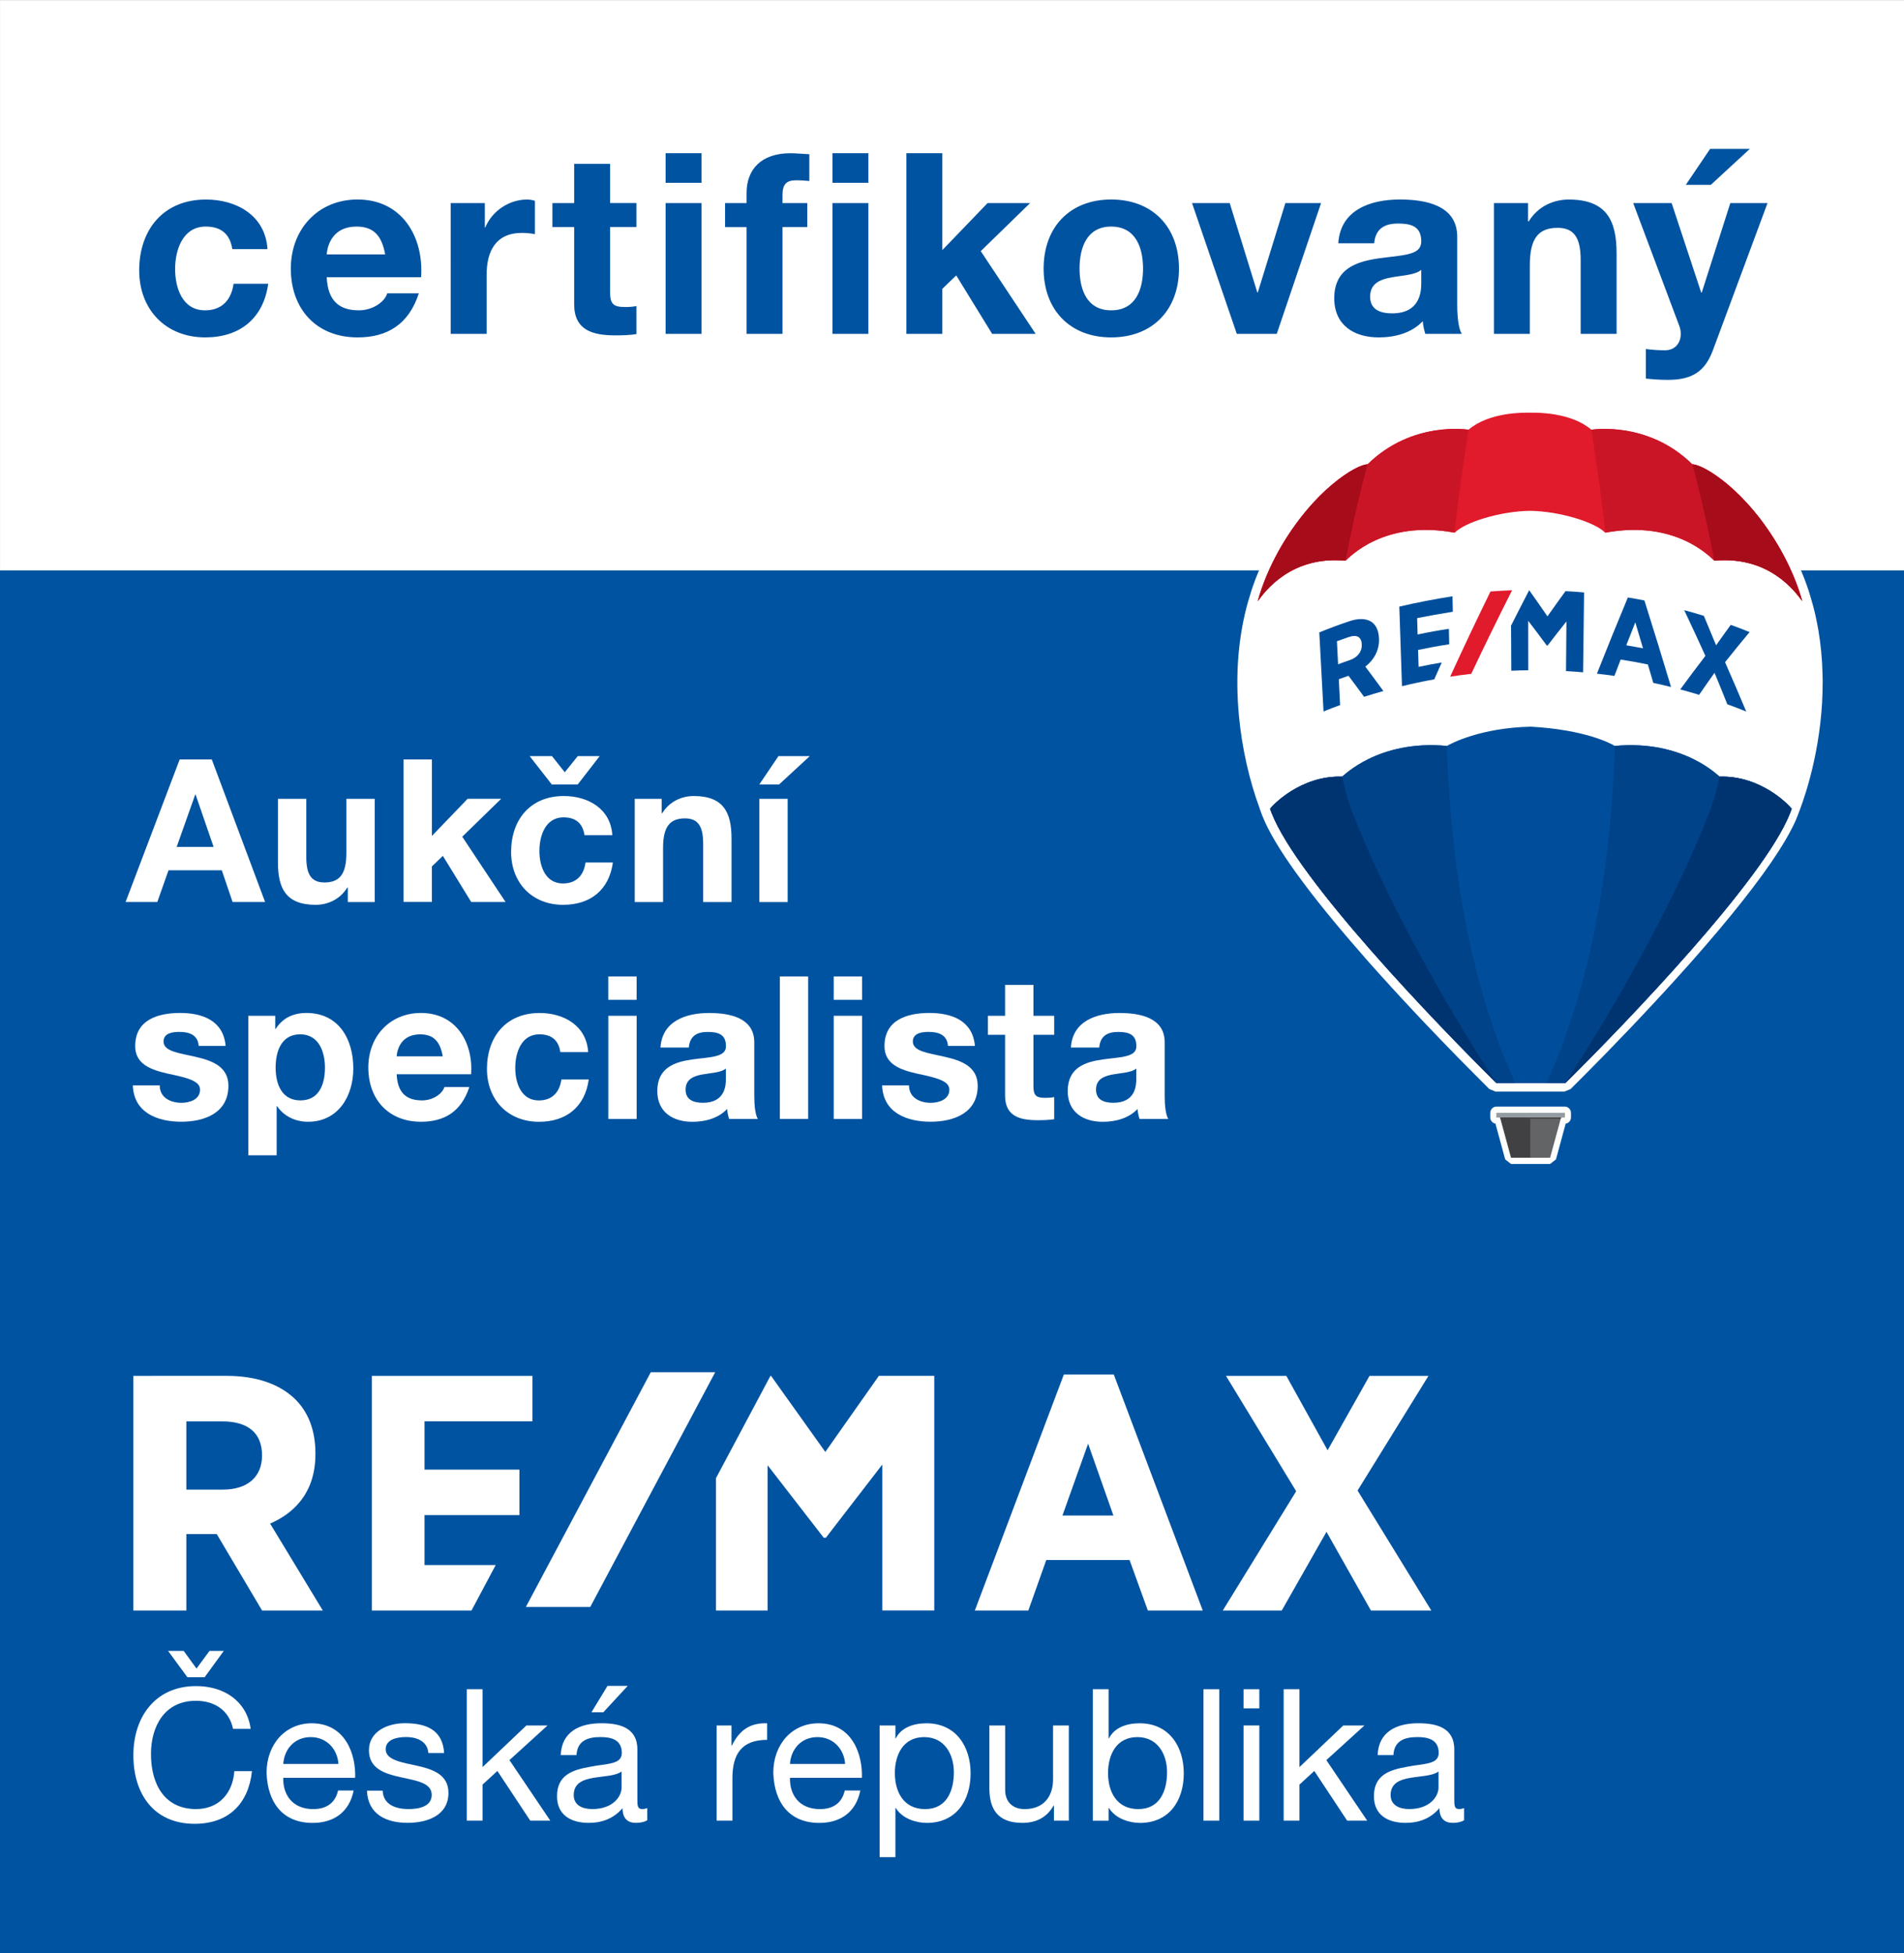 <?xml version="1.0" encoding="UTF-8"?> <svg xmlns="http://www.w3.org/2000/svg" xmlns:xlink="http://www.w3.org/1999/xlink" x="0px" y="0px" viewBox="0 0 552.76 566.93" style="enable-background:new 0 0 552.76 566.93;" xml:space="preserve"><rect x="0" y="0" width="552.76" height="566.93" fill="#808080" stroke="none"/> <style type="text/css"> .st0{fill:#fff;} .st1{fill:#0053A1;} .st2{fill:#FFFFFF;} .st3{clip-path:url(#SVGID_2_);fill:#FFFFFF;} .st4{fill:#E11A2C;} .st5{fill:#CA1526;} .st6{fill:#A70C1B;} .st7{fill:#414042;} .st8{fill:#636466;} .st9{fill:#949CA1;} .st10{fill:#004E9B;} .st11{fill:#004389;} .st12{fill:#003471;} </style> <g id="Layer_1"> <rect x="0.01" y="0.04" class="st0" width="552.76" height="566.93"></rect> </g> <g id="Layer_2"> </g> <g id="Layer_3"> <rect x="-0.06" y="165.57" class="st1" width="552.82" height="401.36"></rect> <polygon class="st2" points="188.93,398.33 152.67,466.46 171.36,466.46 207.63,398.33 "></polygon> <path class="st1" d="M508,43.22h-11.53l-7.05,10.43h7.27L508,43.22z M513.14,58.94h-10.8l-8.3,26h-0.15l-8.59-26h-11.16 l13.37,35.62c0.29,0.73,0.44,1.54,0.44,2.35c0,2.86-1.84,4.77-4.55,4.77c-2.06,0-3.89-0.15-5.58-0.37v8.59 c2.13,0.22,4.26,0.37,6.39,0.37c7.12,0,10.8-2.5,13.07-8.59L513.14,58.94z M433.7,96.91h10.43v-19.9c0-7.71,2.42-10.87,8.08-10.87 c4.92,0,6.68,3.08,6.68,9.33v21.45h10.43V73.56c0-9.4-2.79-15.64-13.88-15.64c-4.41,0-8.96,1.98-11.6,6.32h-0.22v-5.29h-9.91V96.91 z M412.61,82.22c0,2.35-0.29,8.74-8.45,8.74c-3.38,0-6.39-1.03-6.39-4.85c0-4.63,4.19-5.36,8.52-5.95 c2.86-0.37,5.21-0.81,6.32-1.84V82.22z M398.95,70.62c0.37-4.11,2.86-5.73,6.9-5.73c3.67,0,6.76,0.73,6.76,5.14 c0,3.38-3.16,3.89-9.69,4.63c-7.12,0.81-15.57,2.13-15.57,11.9c0,7.78,5.66,11.38,12.93,11.38c4.7,0,9.47-1.25,12.78-4.7 c0.07,1.25,0.37,2.5,0.73,3.67h10.58c-0.95-1.54-1.32-4.99-1.32-8.45V68.71c0-9.11-9.11-10.8-16.67-10.8 c-8.52,0-17.26,3.01-17.85,12.71H398.95z M383.53,58.94h-10.36l-8.01,25.93h-0.15l-8.01-25.93h-10.94l13,37.97h11.6L383.53,58.94z M313.41,77.96c0-6.1,2.13-12.19,9.18-12.19c7.12,0,9.25,6.1,9.25,12.19c0,6.1-2.13,12.12-9.25,12.12 C315.54,90.08,313.41,84.06,313.41,77.96 M302.98,77.96c0,12.04,7.71,19.98,19.61,19.98c11.97,0,19.68-7.93,19.68-19.98 c0-12.12-7.71-20.05-19.68-20.05C310.69,57.91,302.98,65.85,302.98,77.96 M263.14,96.91h10.43V83.84l4.04-3.89l10.43,16.97h12.63 L284.73,72.9l14.32-13.95h-12.34L273.57,72.6V44.47h-10.43V96.91z M241.68,96.91h10.43V58.94h-10.43V96.91z M252.11,44.47h-10.43 v8.59h10.43V44.47z M216.74,96.91h10.43V65.92h7.2v-6.98h-7.2v-2.28c0-3.16,1.1-4.33,3.97-4.33c1.25,0,2.57,0.07,3.82,0.22v-7.78 c-1.76-0.07-3.67-0.29-5.51-0.29c-8.52,0-12.71,4.77-12.71,11.53v2.94h-6.24v6.98h6.24V96.91z M193.24,96.91h10.43V58.94h-10.43 V96.91z M203.67,44.47h-10.43v8.59h10.43V44.47z M177.12,47.56h-10.43v11.38h-6.32v6.98h6.32v22.4c0,7.64,5.51,9.03,11.97,9.03 c2.06,0,4.33-0.07,6.1-0.37v-8.15c-0.95,0.22-2.06,0.29-3.23,0.29c-3.53,0-4.41-0.88-4.41-4.41v-18.8h7.64v-6.98h-7.64V47.56z M130.84,96.91h10.43V79.8c0-6.76,2.57-12.19,10.28-12.19c1.25,0,2.79,0.15,3.75,0.37v-9.69c-0.73-0.22-1.47-0.37-2.28-0.37 c-5.21,0-10.14,3.3-12.12,8.08h-0.15v-7.05h-9.91V96.91z M94.85,73.85c0.22-2.94,1.91-8.08,8.67-8.08c5.07,0,7.34,2.79,8.3,8.08 H94.85z M122.25,80.46c0.81-11.68-5.51-22.55-18.43-22.55c-11.53,0-19.39,8.67-19.39,20.05c0,11.75,7.42,19.98,19.39,19.98 c8.59,0,14.84-3.75,17.77-12.78h-9.18c-0.66,2.35-4.04,4.92-8.23,4.92c-5.88,0-9.03-2.94-9.33-9.62H122.25z M77.65,72.31 c-0.59-9.69-8.89-14.39-17.85-14.39c-12.34,0-19.39,8.74-19.39,20.56c0,11.38,7.71,19.46,19.17,19.46 c10.06,0,16.89-5.51,18.29-15.57H67.81c-0.66,4.7-3.38,7.71-8.3,7.71c-6.54,0-8.67-6.46-8.67-11.97c0-5.58,2.2-12.34,8.89-12.34 c4.48,0,7.05,2.2,7.71,6.54H77.65z"></path> <g> <path class="st2" d="M255.15,399.38l-15.55,22.08l-15.75-22.08h-0.18l-15.81,29.69v38.43h14.98v-42.18l16.19,20.9l0.09,0.14h0.65 l16.38-21.24v42.37h15.08v-68.12H255.15z M38.71,467.5H54.1v-22.2h8.82l13.17,22.2h17.63l-15.3-25.24 c6.07-2.62,13.15-8.22,13.15-20.11v-0.39c0-6.57-2.11-12.05-6.11-15.83c-4.53-4.29-11.31-6.55-19.6-6.55H38.71V467.5z M107.96,467.5h28.92l7.03-13.2h-20.67v-14.5h27.56v-13.2h-27.56v-14.02h31.34v-13.2h-46.62V467.5z M283.01,467.5h15.53 l5.21-14.67h24.18l5.31,14.67h15.94l-25.83-68.51h-14.5L283.01,467.5z M354.99,467.5h17.12l12.99-22.85L398,467.5h17.53 l-21.41-34.83l20.59-33.29h-17.12l-12.17,21.6l-11.98-21.6h-17.52l20.38,33.49L354.99,467.5z M323.24,439.93h-14.8l7.45-20.86 L323.24,439.93z M76.07,422.44v0.1c0,6.17-4.24,9.86-11.35,9.86H54.1v-19.81h10.33C72.04,412.58,76.07,415.99,76.07,422.44"></path> <g> <path class="st2" d="M59.41,486.86h-5.01l-5.6-7.64h4.53l3.72,5.13l3.77-5.13h4.15L59.41,486.86z M56.93,489.43 c8.03,0,14.71,4.28,15.84,12.4h-5.12c-1.13-5.4-5.39-8.13-10.78-8.13c-9.16,0-13.04,7.48-13.04,15.45 c0,8.71,3.88,15.98,13.1,15.98c6.68,0,10.67-4.7,11.1-11.01h5.12c-1.02,9.57-6.9,15.29-16.65,15.29 c-11.91,0-17.78-8.77-17.78-19.88C38.71,498.41,45.07,489.43,56.93,489.43"></path> <path class="st2" d="M98.25,512.04c-0.27-4.33-3.45-7.8-8.03-7.8c-4.74,0-7.71,3.53-7.98,7.8H98.25z M102.67,519.74 c-1.24,6.15-5.6,9.41-11.91,9.41c-8.89,0-13.1-6.15-13.37-14.54c0-8.34,5.5-14.38,13.1-14.38c9.86,0,12.88,9.14,12.61,15.82 H82.24c-0.16,4.81,2.59,9.09,8.68,9.09c3.83,0,6.41-1.76,7.22-5.4H102.67z"></path> <path class="st2" d="M111.1,519.79c0.16,4.06,3.77,5.34,7.49,5.34c2.86,0,6.74-0.64,6.74-4.12c0-7.11-18.22-2.3-18.22-12.94 c0-5.56,5.5-7.86,10.4-7.86c6.25,0,11,1.92,11.43,8.66h-4.58c-0.27-3.53-3.5-4.65-6.46-4.65c-2.75,0-5.93,0.75-5.93,3.53 c0,3.21,4.85,3.85,9.11,4.81c4.58,1.02,9.11,2.56,9.11,7.86c0,6.63-6.2,8.71-11.86,8.71c-6.25,0-11.53-2.51-11.8-9.35H111.1z"></path> </g> <polygon class="st2" points="135.51,490.34 140.09,490.34 140.09,512.95 152.81,500.87 158.95,500.87 147.9,510.92 159.76,528.5 153.94,528.5 144.4,514.07 140.09,518.03 140.09,528.5 135.51,528.5 "></polygon> <g> <path class="st2" d="M176.36,489.38h5.87l-7.06,7.64h-3.45L176.36,489.38z M180.46,514.23c-3.56,2.62-13.9,0.05-13.9,6.84 c0,2.99,2.59,4.06,5.39,4.06c6.04,0,8.51-3.69,8.51-6.25V514.23z M187.9,528.39c-0.81,0.48-1.94,0.75-3.29,0.75 c-2.37,0-3.88-1.28-3.88-4.28c-2.53,2.99-5.93,4.28-9.81,4.28c-5.06,0-9.21-2.19-9.21-7.75c0-6.25,4.69-7.64,9.43-8.5 c5.01-1.02,9.38-0.59,9.38-4.06c0-4.01-3.34-4.6-6.2-4.6c-3.88,0-6.74,1.18-6.95,5.24h-4.58c0.27-6.84,5.55-9.25,11.8-9.25 c5.01,0,10.45,1.12,10.45,7.59v14.22c0,2.14,0,3.1,1.46,3.1c0.43,0,0.92-0.11,1.4-0.27V528.39z"></path> <path class="st2" d="M208.05,500.87h4.31v5.83h0.11c2.21-4.49,5.28-6.63,10.24-6.47v4.81c-7.38,0-10.08,4.11-10.08,11.17v12.29 h-4.58V500.87z"></path> <path class="st2" d="M245.35,512.04c-0.27-4.33-3.45-7.8-8.03-7.8c-4.74,0-7.71,3.53-7.98,7.8H245.35z M249.77,519.74 c-1.24,6.15-5.6,9.41-11.91,9.41c-8.89,0-13.09-6.15-13.36-14.54c0-8.34,5.5-14.38,13.1-14.38c9.86,0,12.88,9.14,12.61,15.82 h-20.86c-0.16,4.81,2.59,9.09,8.68,9.09c3.83,0,6.41-1.76,7.22-5.4H249.77z"></path> <path class="st2" d="M268.3,504.24c-6.2,0-8.51,5.29-8.51,10.42c0,5.4,2.48,10.48,8.78,10.48c6.25,0,8.35-5.29,8.35-10.69 C276.92,509.26,274.23,504.24,268.3,504.24 M255.37,500.87h4.58v3.74h0.11c1.51-3.05,5.01-4.38,8.89-4.38 c8.57,0,12.83,6.73,12.83,14.54c0,7.86-4.2,14.38-12.72,14.38c-2.8,0-7.01-1.07-9-4.33h-0.11v14.27h-4.58V500.87z"></path> <path class="st2" d="M310.29,528.5h-4.31v-4.38h-0.11c-1.94,3.42-5.01,5.02-9.05,5.02c-7.33,0-9.59-4.17-9.59-10.1v-18.17h4.58 v18.71c0,3.42,2.15,5.56,5.66,5.56c5.55,0,8.25-3.69,8.25-8.66v-15.61h4.58V528.5z"></path> <path class="st2" d="M330.19,504.24c-6.2,0-8.51,5.29-8.51,10.42c0,5.4,2.48,10.48,8.78,10.48c6.25,0,8.35-5.29,8.35-10.69 C338.82,509.26,336.12,504.24,330.19,504.24 M317.26,490.34h4.58v14.27h0.11c1.51-3.05,5.01-4.38,8.89-4.38 c8.57,0,12.83,6.74,12.83,14.54c0,7.86-4.2,14.38-12.72,14.38c-2.8,0-7.01-1.07-9-4.33h-0.11v3.69h-4.58V490.34z"></path> </g> <rect x="349.39" y="490.34" class="st2" width="4.58" height="38.16"></rect> <path class="st2" d="M361.02,500.87h4.58v27.63h-4.58V500.87z M365.6,495.9h-4.58v-5.56h4.58V495.9z"></path> <polygon class="st2" points="372.67,490.34 377.25,490.34 377.25,512.95 389.97,500.87 396.11,500.87 385.06,510.92 396.92,528.5 391.1,528.5 381.56,514.07 377.25,518.03 377.25,528.5 372.67,528.5 "></polygon> <g> <path class="st2" d="M417.62,514.23c-3.56,2.62-13.9,0.05-13.9,6.84c0,2.99,2.59,4.06,5.39,4.06c6.04,0,8.51-3.69,8.51-6.25 V514.23z M425.06,528.39c-0.81,0.48-1.94,0.75-3.29,0.75c-2.37,0-3.88-1.28-3.88-4.28c-2.53,2.99-5.93,4.28-9.81,4.28 c-5.06,0-9.21-2.19-9.21-7.75c0-6.25,4.69-7.64,9.43-8.5c5.01-1.02,9.38-0.59,9.38-4.06c0-4.01-3.34-4.6-6.2-4.6 c-3.88,0-6.74,1.18-6.95,5.24h-4.58c0.27-6.84,5.55-9.25,11.8-9.25c5.01,0,10.45,1.12,10.45,7.59v14.22c0,2.14,0,3.1,1.45,3.1 c0.43,0,0.92-0.11,1.4-0.27V528.39z"></path> </g> </g> <g> <g> <defs> <rect id="SVGID_1_" x="359.22" y="117.09" width="169.9" height="220.79"></rect> </defs> <clipPath id="SVGID_2_"> <use xlink:href="#SVGID_1_" style="overflow:visible;"></use> </clipPath> <path class="st3" d="M434.18,316.87l-1.83-0.76l-9-9.06c-3.28-3.36-6.56-6.76-9.76-10.13l-1.34-1.42l-1.2-1.27l-1.2-1.29 l-1.2-1.29l-1.22-1.31l-1.22-1.31l-1.22-1.33l-1.22-1.32l-1.2-1.34l-1.23-1.34l-1.19-1.33l-1.19-1.32l-1.19-1.33l-1.14-1.29 l-1.04-1.21c-15.92-18.14-25.7-31.73-29.1-40.38l-0.16-0.4l-0.36-0.97l-0.04-0.12l-0.16-0.42l-0.07-0.25l-0.02-0.07 c-2.98-8.03-5.12-17.5-5.98-26.63c-1.15-12.04-0.23-23.38,2.73-33.69l0.04-0.11l0.16-0.5c1.43-5.09,3.61-10.28,6.49-15.43 c5.63-9.9,11.8-16.18,15.97-19.7c3.94-3.31,7.89-5.66,10.58-6.28l0.29-0.16c9.61-8.97,20.74-10.31,26.51-10.31 c1,0,1.96,0.04,2.86,0.11h0.06l0.38-0.11c5.86-4.25,14.16-4.71,17.45-4.71l0.94,0.01h0.04l0.94-0.01 c3.31,0,11.59,0.46,17.45,4.71l0.39,0.11H463c0.9-0.07,1.86-0.11,2.86-0.11c5.78,0,16.91,1.34,26.53,10.32l0.29,0.16 c2.78,0.67,6.63,2.96,10.57,6.27c4.18,3.52,10.34,9.79,15.97,19.68c2.93,5.26,5.13,10.47,6.54,15.49l0.09,0.29l0.07,0.27 l0.21,0.75l0.16,0.53l0.15,0.55l0.26,1.07l0.07,0.25l0.23,0.96l0.12,0.57l0.05,0.22l0.3,1.45l0.09,0.45l0.33,1.78l0.02,0.11 c0.69,4.12,1.11,8.39,1.2,12.72v0.05l0.04,1.98c0.07,17.58-4.57,31.86-6.57,37.19l-0.21,0.56l-0.36,0.96l-0.15,0.39l-0.19,0.46 l-0.19,0.48l-0.13,0.32l-0.27,0.6l-0.21,0.44l-0.23,0.48l-0.32,0.65l-0.12,0.22c-0.55,1.08-1.18,2.23-1.86,3.39l-0.01,0.02 c-4.62,7.87-12.56,18.34-23.62,31.1l-0.05,0.05l-1.25,1.43l-0.04,0.05l-1.23,1.41l-0.04,0.04l-1.24,1.41l-0.05,0.06l-1.24,1.39 l-0.07,0.07l-1.23,1.37l-0.05,0.06l-1.24,1.37l-0.07,0.09l-1.24,1.37l-0.04,0.05l-1.26,1.37l-1.3,1.43l-1.34,1.44l-1.28,1.39 c-10.53,11.34-19.84,20.7-24.47,25.28l-1.82,0.76H434.18z"></path> <path class="st3" d="M438.67,337.87l-1.69-1.32l-2.83-10.38c-0.85-0.15-1.51-0.91-1.51-1.82v-1.29c0-1.02,0.81-1.84,1.8-1.84 h19.84c1,0,1.8,0.82,1.8,1.84v1.29c0,0.92-0.67,1.69-1.54,1.82l-2.82,10.38l-1.7,1.32H438.67z"></path> <path class="st3" d="M368.43,234l0.5,1.31c2.86,7.35,10.4,17.94,19.62,29.22c11,13.52,24.24,27.77,34.45,38.29 c3.8,3.93,7.27,7.45,10.21,10.38l0.04,0.04l0.66,0.65h0.11l9.87,0.04h0.01l9.37,0.04h0.62c16.03-15.74,49.83-50.56,62.16-71.45 c0.66-1.13,1.26-2.23,1.79-3.27l0.17-0.32l0.26-0.51l0.21-0.45l0.19-0.42l0.24-0.53l0.15-0.32l0.34-0.85l0.09-0.2l0.19-0.51 l0.18-0.63c5.29-13.77,10.05-37.56,3.38-60c0.01,0.02-16.03-44.47-78.71-44.47c-55.97-1.95-79.09,44.18-79.09,44.18v1.16 l-0.27-0.32c-6.35,22.08-1.81,45.37,3.31,58.94L368.43,234z"></path> </g> <g> <path class="st4" d="M444.17,119.8c-1.94-0.06-11.96-0.14-17.83,4.94c0,0-16.35-2.72-29.32,10.05 c-3.09-0.01-15.66,7.3-25.61,24.79c-2.7,4.84-4.85,9.84-6.26,14.92c1.96-2.66,9.51-13.23,25.47-11.75 c1.11-0.88,11.07-11.96,31.73-8.12c2.82-3.01,13.18-6.24,21.82-6.35c8.64,0.11,19,3.34,21.82,6.35 c20.66-3.84,30.61,7.24,31.73,8.12c15.97-1.48,23.54,9.08,25.5,11.74c-1.42-5.09-3.6-10.07-6.29-14.91 c-9.95-17.5-22.53-24.81-25.61-24.79c-12.96-12.77-29.32-10.05-29.32-10.05C456.11,119.67,446.11,119.74,444.17,119.8"></path> <path class="st5" d="M426.34,124.74c0,0-16.35-2.72-29.32,10.05c-3.09-0.02-15.66,7.3-25.61,24.79 c-2.7,4.82-4.85,9.82-6.26,14.91c1.96-2.66,9.51-13.23,25.47-11.74c1.11-0.9,11.03-11.92,31.62-8.14 C424.2,137.65,426.34,124.74,426.34,124.74"></path> <path class="st6" d="M390.62,162.75l0.02-0.02c2.98-15.88,6.38-27.94,6.38-27.94c-3.09-0.02-15.66,7.3-25.61,24.79 c-2.7,4.84-4.85,9.84-6.26,14.92C367.1,171.84,374.66,161.27,390.62,162.75"></path> <path class="st5" d="M461.99,124.74c0,0,16.35-2.72,29.32,10.05c3.09-0.02,15.66,7.3,25.61,24.79c2.7,4.82,4.87,9.82,6.29,14.91 c-1.97-2.66-9.54-13.23-25.5-11.74c-1.11-0.9-11.03-11.92-31.6-8.14C464.13,137.65,461.99,124.74,461.99,124.74"></path> <path class="st6" d="M497.71,162.75l-0.02-0.02c-2.98-15.88-6.38-27.94-6.38-27.94c3.09-0.02,15.66,7.3,25.61,24.79 c2.7,4.84,4.87,9.82,6.29,14.91C521.25,171.83,513.67,161.27,497.71,162.75"></path> </g> <polygon class="st7" points="444.22,323.91 435.32,323.91 435.44,324.21 438.67,336.06 444.44,336.06 444.44,323.91 "></polygon> <polygon class="st8" points="444.47,323.91 444.25,323.91 444.25,336.06 450.02,336.06 453.25,324.21 453.36,323.91 "></polygon> <polygon class="st9" points="434.4,323.03 434.4,324.4 434.4,324.41 454.32,324.41 454.32,324.4 454.32,323.03 "></polygon> <polygon class="st7" points="435.48,324.4 435.59,324.74 453.11,324.74 453.2,324.4 "></polygon> <g> <path class="st10" d="M499.24,225.44c-0.24,0-10.33-10.79-30.44-8.92c-1.11-0.68-8.57-4.71-24.37-5.58 c-14.54,0.31-23.26,4.9-24.36,5.58c-20.11-1.88-30.19,8.92-30.44,8.92c-12.08-0.35-20.19,8.33-20.91,9.34l0.5,1.31 c7.56,19.25,47.42,60.69,65.24,78.34h9.98h9.98c17.83-17.64,57.69-59.09,65.25-78.34l0.5-1.31 C519.43,233.77,511.32,225.09,499.24,225.44"></path> <path class="st11" d="M468.8,216.53c20.11-1.88,30.19,8.92,30.44,8.92c12.08-0.35,20.19,8.33,20.91,9.34l-0.5,1.31 c-7.56,19.24-47.42,60.69-65.25,78.33h-5.48C462.79,283.96,467.82,248.44,468.8,216.53"></path> <path class="st12" d="M499.23,225.44L499.23,225.44c12.08-0.35,20.19,8.33,20.91,9.34l-0.5,1.31 c-7.56,19.25-47.42,60.69-65.24,78.34c0,0,26.38-39.55,41.41-77.5C497.25,233.29,498.37,229.43,499.23,225.44"></path> <path class="st11" d="M420.06,216.53c-20.11-1.88-30.19,8.92-30.44,8.92c-12.08-0.35-20.19,8.33-20.91,9.34l0.5,1.31 c7.56,19.24,47.42,60.69,65.25,78.33h5.48C426.07,283.96,421.05,248.44,420.06,216.53z"></path> <path class="st12" d="M389.63,225.44L389.63,225.44c-12.08-0.35-20.19,8.33-20.91,9.34l0.5,1.31 c7.56,19.25,47.42,60.69,65.24,78.34c0,0-26.38-39.55-41.41-77.5C391.61,233.29,390.49,229.43,389.63,225.44"></path> <path class="st10" d="M400.35,185.44l-0.01-0.14c-0.09-2.23-0.84-3.89-2.19-4.79c-1.53-1.01-3.78-1.09-6.45-0.17 c-2.92,0.98-5.83,2.06-8.69,3.23c0.41,7.66,0.83,15.31,1.23,22.95c1.92-0.77,2.88-1.14,4.82-1.85c-0.16-3.01-0.23-4.5-0.38-7.5 c1.12-0.41,1.68-0.61,2.81-1.01c1.81,2.41,2.71,3.64,4.52,6.11c2.24-0.71,3.37-1.04,5.61-1.68c-1.73-2.37-3.48-4.75-5.24-7.09 C398.88,191.59,400.48,188.68,400.35,185.44 M395.34,187.04v0.04c0.1,2.08-1.22,3.76-3.49,4.54c-1.36,0.46-2.03,0.71-3.38,1.21 c-0.13-2.69-0.21-4.02-0.34-6.69c1.32-0.48,1.98-0.72,3.32-1.18C393.89,184.1,395.24,184.85,395.34,187.04"></path> <path class="st10" d="M472.59,173.43c-3.06,7.35-6.05,14.72-8.98,22.12c2.03,0.24,3.05,0.36,5.08,0.65 c0.72-1.89,1.08-2.85,1.81-4.74c3.17,0.5,4.75,0.77,7.9,1.42c0.63,2.14,0.95,3.21,1.58,5.35c2.07,0.45,3.09,0.68,5.15,1.19 c-2.52-8.39-5.09-16.76-7.73-25.12C475.47,173.92,474.51,173.75,472.59,173.43 M476.99,188.19c-1.94-0.37-2.92-0.55-4.86-0.87 c1.04-2.67,1.57-4,2.62-6.66C475.65,183.66,476.1,185.16,476.99,188.19"></path> <path class="st10" d="M500.81,192.22c2.35-2.95,4.71-5.86,7.12-8.74c-2.17-0.88-3.27-1.31-5.47-2.1 c-1.7,2.35-2.56,3.53-4.25,5.93c-1.17-2.86-2.36-5.71-3.55-8.54c-2.27-0.71-3.43-1.04-5.71-1.65c2.09,4.4,4.14,8.82,6.15,13.26 c-2.47,3.22-4.9,6.47-7.3,9.74c2.2,0.6,3.29,0.91,5.48,1.57c1.77-2.57,2.67-3.85,4.47-6.39c1.26,3.03,2.5,6.08,3.72,9.14 c2.21,0.8,3.31,1.22,5.49,2.11C504.95,201.73,502.9,196.97,500.81,192.22"></path> <path class="st10" d="M411.84,193.58c-0.06-1.96-0.09-2.95-0.15-4.92c2.99-0.63,6.01-1.18,9.04-1.64 c-0.04-1.79-0.06-2.69-0.1-4.49c-3.04,0.46-6.08,1.01-9.08,1.65c-0.05-1.9-0.07-2.86-0.13-4.76c3.45-0.68,6.89-1.29,10.36-1.84 c-0.04-1.79-0.06-2.7-0.1-4.49c-5.19,0.81-10.32,1.8-15.44,3c0.26,7.7,0.52,15.39,0.78,23.1c3.1-0.77,6.23-1.43,9.37-1.99 c0.86-1.96,1.3-2.95,2.17-4.89C415.87,192.76,414.52,193.01,411.84,193.58"></path> <path class="st10" d="M454.49,171.6c-1.77,2.42-3.51,4.86-5.24,7.32c-1.74-2.54-3.5-5.05-5.27-7.55h-0.06 c-1.76,3.39-3.51,6.81-5.24,10.25c0.02,4.35,0.05,8.72,0.07,13.08c1.97-0.09,2.96-0.11,4.93-0.14 c-0.01-4.79-0.02-9.57-0.02-14.36c1.81,2.36,3.61,4.75,5.37,7.15l0.04,0.04l0.21,0.01c1.81-2.36,3.63-4.7,5.48-7.01 c-0.04,4.8-0.07,9.61-0.12,14.41c1.99,0.11,2.98,0.19,4.96,0.36c0.1-7.73,0.19-15.46,0.28-23.18 C457.72,171.78,456.64,171.71,454.49,171.6"></path> <path class="st4" d="M427.12,195.6c3.85-8.14,7.8-16.23,11.86-24.26c-2.5,0.1-3.77,0.17-6.27,0.36 c-4.01,8.18-7.91,16.43-11.7,24.72C423.45,196.05,424.68,195.89,427.12,195.6"></path> </g> </g> <g> <path class="st2" d="M52.16,220.46h9.33l15.47,41.37h-9.44l-3.13-9.21H48.92l-3.25,9.21h-9.21L52.16,220.46z M51.29,245.84h10.72 l-5.22-15.18h-0.12L51.29,245.84z"></path> <path class="st2" d="M108.79,261.84h-7.82v-4.17h-0.17c-2.09,3.42-5.68,4.98-9.16,4.98c-8.75,0-10.95-4.93-10.95-12.34v-18.43 h8.23v16.92c0,4.93,1.39,7.36,5.27,7.36c4.46,0,6.37-2.49,6.37-8.58v-15.7h8.23V261.84z"></path> <path class="st2" d="M117.16,220.46h8.23v22.19l10.37-10.78h9.74l-11.3,11.01l12.57,18.95h-9.97l-8.23-13.39l-3.19,3.07v10.31 h-8.23V220.46z"></path> <path class="st2" d="M169.69,242.42c-0.52-3.42-2.55-5.16-6.08-5.16c-5.27,0-7.01,5.33-7.01,9.74c0,4.35,1.68,9.45,6.84,9.45 c3.88,0,6.03-2.38,6.55-6.08h7.94c-1.1,7.94-6.49,12.28-14.43,12.28c-9.04,0-15.12-6.37-15.12-15.36c0-9.33,5.56-16.22,15.3-16.22 c7.07,0,13.62,3.71,14.08,11.36H169.69z M167.72,227.71h-7.53l-6.43-8.23h6.49l3.71,4.69l3.77-4.69h6.37L167.72,227.71z"></path> <path class="st2" d="M184.27,231.88h7.82v4.17h0.17c2.09-3.42,5.68-4.98,9.16-4.98c8.75,0,10.95,4.93,10.95,12.34v18.43h-8.23 v-16.92c0-4.93-1.39-7.36-5.27-7.36c-4.46,0-6.37,2.49-6.37,8.58v15.7h-8.23V231.88z"></path> <path class="st2" d="M226.18,227.71h-5.74l5.56-8.23h9.1L226.18,227.71z M220.44,231.88h8.23v29.96h-8.23V231.88z"></path> <path class="st2" d="M46.37,315.08c0,3.54,3.13,5.04,6.32,5.04c2.32,0,5.39-0.93,5.39-3.82c0-2.49-3.48-3.42-9.33-4.64 c-4.81-1.1-9.5-2.67-9.5-8c0-7.65,6.61-9.62,13.04-9.62c6.49,0,12.57,2.2,13.21,9.56h-7.82c-0.23-3.19-2.67-4.06-5.62-4.06 c-1.85,0-4.58,0.29-4.58,2.78c0,2.96,4.69,3.36,9.33,4.46c4.81,1.1,9.5,2.84,9.5,8.4c0,7.88-6.9,10.43-13.67,10.43 c-6.95,0-13.79-2.61-14.08-10.55H46.37z"></path> <path class="st2" d="M72.09,294.86h7.82v3.82h0.12c2.03-3.24,5.21-4.64,8.92-4.64c9.39,0,13.62,7.59,13.62,16.11 c0,8-4.35,15.47-13.15,15.47c-3.65,0-6.95-1.56-8.98-4.52h-0.12v14.25h-8.23V294.86z M94.34,309.92c0-4.81-1.91-9.68-7.19-9.68 c-5.39,0-7.13,4.81-7.13,9.68c0,4.87,1.85,9.5,7.19,9.5C92.61,319.42,94.34,314.79,94.34,309.92z"></path> <path class="st2" d="M115.16,311.83c0.23,5.27,2.72,7.59,7.36,7.59c3.3,0,5.97-2.03,6.49-3.88h7.24 c-2.32,7.13-7.24,10.08-14.02,10.08c-9.45,0-15.3-6.49-15.3-15.76c0-8.98,6.2-15.82,15.3-15.82c10.2,0,15.18,8.58,14.54,17.79 H115.16z M128.54,306.62c-0.75-4.17-2.55-6.37-6.55-6.37c-5.33,0-6.66,4.06-6.84,6.37H128.54z"></path> <path class="st2" d="M162.68,305.4c-0.52-3.42-2.55-5.16-6.08-5.16c-5.27,0-7.01,5.33-7.01,9.74c0,4.35,1.68,9.45,6.84,9.45 c3.88,0,6.03-2.38,6.55-6.08h7.94c-1.1,7.94-6.49,12.28-14.43,12.28c-9.04,0-15.12-6.37-15.12-15.36c0-9.33,5.56-16.22,15.3-16.22 c7.07,0,13.62,3.71,14.08,11.36H162.68z"></path> <path class="st2" d="M184.82,290.22h-8.23v-6.78h8.23V290.22z M176.6,294.86h8.23v29.96h-8.23V294.86z"></path> <path class="st2" d="M191.75,304.07c0.46-7.65,7.36-10.02,14.08-10.02c5.97,0,13.15,1.33,13.15,8.52v15.59 c0,2.72,0.29,5.45,1.04,6.66h-8.34c-0.29-0.93-0.52-1.91-0.58-2.9c-2.61,2.72-6.37,3.71-10.08,3.71c-5.74,0-10.2-2.84-10.2-8.98 c0.12-13.62,20.28-6.32,19.93-13.04c0-3.48-2.43-4.06-5.33-4.06c-3.19,0-5.16,1.27-5.45,4.52H191.75z M210.75,310.15 c-1.39,1.22-4.29,1.27-6.84,1.74c-2.55,0.46-4.87,1.39-4.87,4.4c0,3.01,2.38,3.82,5.04,3.82c6.43,0,6.66-5.04,6.66-6.9V310.15z"></path> <path class="st2" d="M226.4,283.44h8.23v41.37h-8.23V283.44z"></path> <path class="st2" d="M250.27,290.22h-8.23v-6.78h8.23V290.22z M242.04,294.86h8.23v29.96h-8.23V294.86z"></path> <path class="st2" d="M263.9,315.08c0,3.54,3.13,5.04,6.32,5.04c2.32,0,5.39-0.93,5.39-3.82c0-2.49-3.48-3.42-9.33-4.64 c-4.81-1.1-9.5-2.67-9.5-8c0-7.65,6.61-9.62,13.04-9.62c6.49,0,12.57,2.2,13.21,9.56h-7.82c-0.23-3.19-2.67-4.06-5.62-4.06 c-1.85,0-4.58,0.29-4.58,2.78c0,2.96,4.69,3.36,9.33,4.46c4.81,1.1,9.5,2.84,9.5,8.4c0,7.88-6.9,10.43-13.67,10.43 c-6.95,0-13.79-2.61-14.08-10.55H263.9z"></path> <path class="st2" d="M300.02,294.86h6.03v5.51h-6.03v14.83c0,2.78,0.7,3.48,3.48,3.48c0.93,0,1.8-0.06,2.55-0.23v6.43 c-1.39,0.23-3.19,0.29-4.81,0.29c-5.1,0-9.45-1.1-9.45-7.13v-17.67h-4.98v-5.51h4.98v-8.98h8.23V294.86z"></path> <path class="st2" d="M310.9,304.07c0.46-7.65,7.36-10.02,14.08-10.02c5.97,0,13.15,1.33,13.15,8.52v15.59 c0,2.72,0.29,5.45,1.04,6.66h-8.34c-0.29-0.93-0.52-1.91-0.58-2.9c-2.61,2.72-6.38,3.71-10.08,3.71c-5.74,0-10.2-2.84-10.2-8.98 c0.12-13.62,20.28-6.32,19.93-13.04c0-3.48-2.43-4.06-5.33-4.06c-3.19,0-5.16,1.27-5.45,4.52H310.9z M329.9,310.15 c-1.39,1.22-4.29,1.27-6.84,1.74s-4.87,1.39-4.87,4.4c0,3.01,2.38,3.82,5.04,3.82c6.43,0,6.66-5.04,6.66-6.9V310.15z"></path> </g> </g> </svg> 